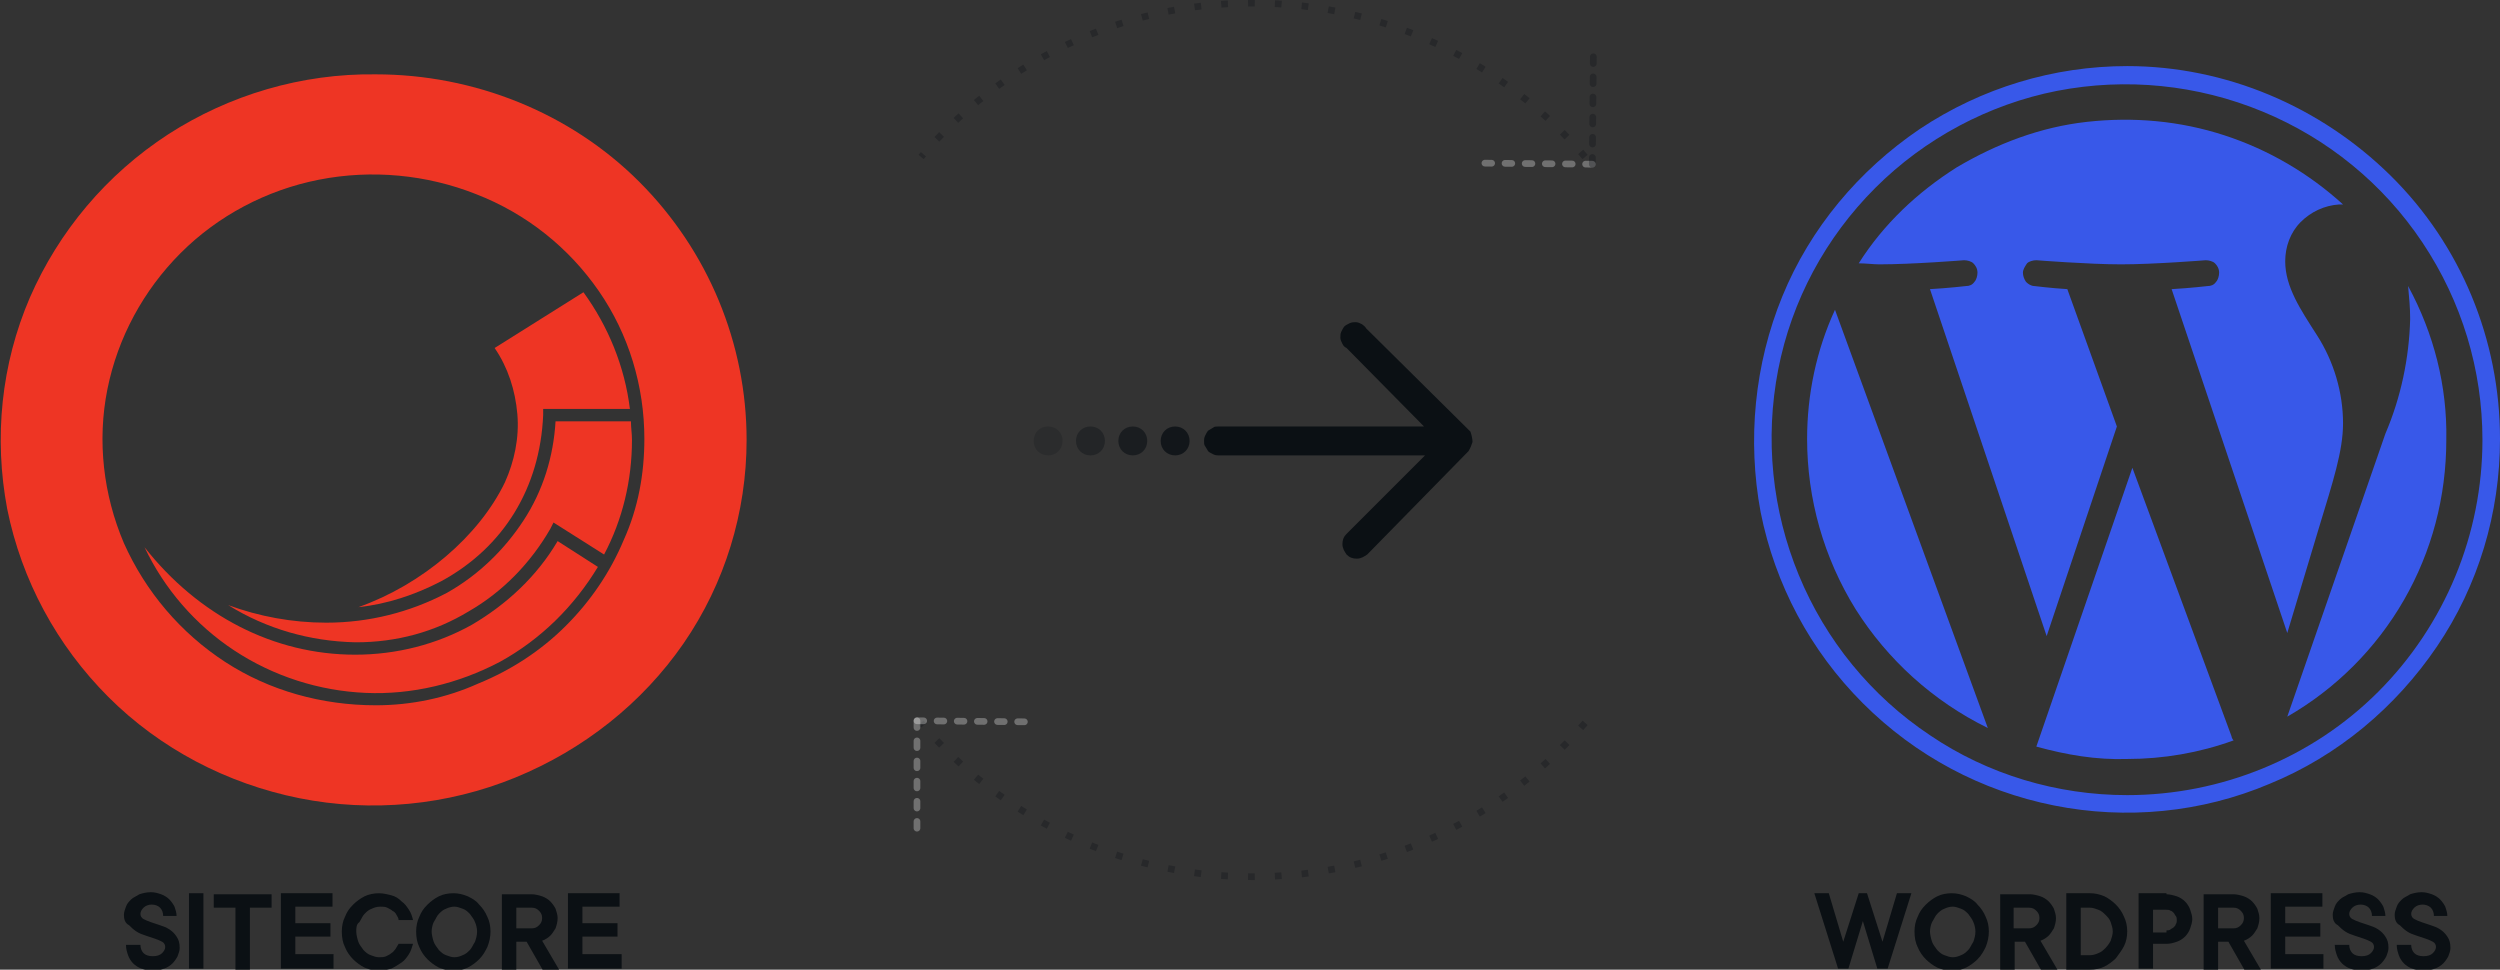 <?xml version="1.0" encoding="utf-8"?>
<!-- Generator: Adobe Illustrator 23.1.0, SVG Export Plug-In . SVG Version: 6.00 Build 0)  -->
<svg version="1.1" id="Layer_1" xmlns="http://www.w3.org/2000/svg" xmlns:xlink="http://www.w3.org/1999/xlink" x="0px" y="0px"
	 viewBox="0 0 242.1 93.9" style="enable-background:new 0 0 242.1 93.9;" xml:space="preserve">
<rect x="0" y="0" width="242.1" height="93.9" fill="#333333" stroke="none"/>
<style type="text/css">
	.st0{fill:none;stroke:#0B1014;stroke-width:0.65;stroke-linejoin:round;stroke-opacity:0.3;stroke-dasharray:0.65,1.95;}
	
		.st1{fill:none;stroke:#FFFFFF;stroke-width:0.65;stroke-linecap:round;stroke-linejoin:round;stroke-opacity:0.3;stroke-dasharray:0.65,1.3;}
	
		.st2{fill:none;stroke:#0B1014;stroke-width:0.65;stroke-linecap:round;stroke-linejoin:round;stroke-opacity:0.3;stroke-dasharray:0.65,1.3;}
	.st3{fill:#EE3524;}
	.st4{fill:#0B1014;}
	.st5{fill:#3858E9;}
	.st6{opacity:0.8;fill:#0B1014;enable-background:new    ;}
	.st7{opacity:0.6;fill:#0B1014;enable-background:new    ;}
	.st8{opacity:0.4;fill:#0B1014;enable-background:new    ;}
	.st9{opacity:0.2;fill:#0B1014;enable-background:new    ;}
</style>
<path class="st0" d="M153.5,15.2c-7.8-9.1-19.3-14.9-32.2-14.9S96.9,6.1,89.2,15.2 M153.5,70c-7.8,9.1-19.3,14.9-32.2,14.9
	S96.9,79.1,89.2,70"/>
<line class="st1" x1="143.8" y1="15.8" x2="154.2" y2="15.9"/>
<line class="st2" x1="154.3" y1="5.5" x2="154.2" y2="15.9"/>
<line class="st1" x1="99.2" y1="69.9" x2="88.8" y2="69.8"/>
<line class="st1" x1="88.8" y1="80.2" x2="88.8" y2="69.8"/>
<path class="st3" d="M34.7,58.8c2.8-0.3,5.5-1.2,8-2.5c6.1-3.3,9.6-9.1,9.9-16.1l0-0.6h8.4c-0.5-4.1-2.1-8-4.5-11.3l-8.6,5.4
	c1.3,1.9,2,4.1,2.2,6.4c0.2,2.3-0.3,4.6-1.2,6.6C46.4,51.9,40.9,56.6,34.7,58.8z"/>
<path class="st3" d="M61.1,40.8h-7.3c-0.2,3.4-1.2,6.7-3.1,9.6s-4.4,5.3-7.4,7c-3.6,1.9-7.6,2.9-11.7,2.9c-3.3,0-6.5-0.6-9.5-1.7
	c3.7,2.3,7.9,3.5,12.3,3.6h0.1c3.9,0,7.6-1,10.9-3c3.3-1.9,6-4.7,7.9-8l0.3-0.6l4.9,3.1c1.8-3.4,2.7-7.2,2.7-11.1
	C61.2,42,61.1,41.4,61.1,40.8"/>
<path class="st3" d="M34.4,63.4L34.4,63.4c-7.9,0-15.2-3.8-20.4-10.4c1.9,4,4.9,7.5,8.7,10c3.8,2.5,8.2,3.9,12.7,4.1
	c4.5,0.2,9-0.9,13-3c4-2.2,7.2-5.4,9.5-9.2L54,52.4c-2,3.4-4.9,6.1-8.3,8.1C42.3,62.4,38.4,63.4,34.4,63.4z"/>
<path class="st3" d="M36.4,7.2c-7.2-0.1-14.2,2-20.1,5.8c-6,3.9-10.6,9.4-13.4,15.8c-2.8,6.5-3.5,13.6-2.2,20.5
	c1.4,6.9,4.8,13.2,9.8,18.2c5,5,11.5,8.4,18.5,9.8c7,1.4,14.3,0.7,20.9-2c6.6-2.7,12.3-7.2,16.3-13s6.1-12.7,6.1-19.7
	c0-9.3-3.7-18.3-10.4-25S45.9,7.2,36.4,7.2z M36.4,68.3c-5.2,0-10.3-1.4-14.6-4.2c-4.3-2.8-7.7-6.8-9.8-11.5
	c-2-4.7-2.6-9.9-1.6-14.9c1-5,3.5-9.6,7.1-13.2s8.3-6.1,13.4-7.1c5.1-1,10.4-0.5,15.2,1.4C51,20.7,55.1,24,58,28.2
	c2.9,4.2,4.4,9.2,4.4,14.3c0,3.4-0.6,6.7-2,9.8c-1.3,3.1-3.2,5.9-5.6,8.3c-2.4,2.4-5.3,4.3-8.5,5.6C43.2,67.6,39.8,68.3,36.4,68.3z"
	/>
<path class="st4" d="M60.2,92.5v1.3H55v-7.3h5v1.3h-3.6v1.6h3.4v1.3h-3.4v1.7H60.2z"/>
<path class="st4" d="M51,91.2h-1v2.7h-1.4v-7.3h2.9c0.3,0,0.7,0.1,1,0.2c0.3,0.1,0.6,0.3,0.8,0.5c0.2,0.2,0.4,0.5,0.5,0.7
	c0.1,0.3,0.2,0.6,0.2,0.9c0,0.4-0.1,0.7-0.2,1c-0.2,0.3-0.3,0.5-0.5,0.7c-0.2,0.2-0.5,0.4-0.8,0.5l1.7,2.9h-1.6L51,91.2z M50,89.9
	h1.5c0.3,0,0.5-0.1,0.7-0.3c0.2-0.2,0.3-0.4,0.3-0.7s-0.1-0.5-0.3-0.7c-0.2-0.2-0.4-0.3-0.7-0.3H50V89.9z"/>
<path class="st4" d="M41.8,90.2c0,0.3,0.1,0.7,0.2,1c0.1,0.3,0.3,0.5,0.5,0.8c0.2,0.2,0.4,0.4,0.7,0.5c0.3,0.1,0.5,0.2,0.8,0.2
	c0.3,0,0.6-0.1,0.8-0.2c0.3-0.1,0.5-0.3,0.7-0.5c0.2-0.2,0.3-0.5,0.5-0.8c0.1-0.3,0.2-0.6,0.2-1c0-0.3-0.1-0.7-0.2-0.9
	c-0.1-0.3-0.3-0.5-0.5-0.8c-0.2-0.2-0.4-0.4-0.7-0.5c-0.3-0.1-0.5-0.2-0.8-0.2c-0.3,0-0.6,0.1-0.8,0.2c-0.3,0.1-0.5,0.3-0.7,0.5
	c-0.2,0.2-0.3,0.5-0.5,0.8C41.9,89.5,41.8,89.9,41.8,90.2z M47.5,90.2c0,0.5-0.1,1-0.3,1.5c-0.2,0.4-0.4,0.8-0.8,1.2
	c-0.3,0.3-0.7,0.6-1.1,0.8c-0.4,0.2-0.9,0.3-1.4,0.3s-0.9-0.1-1.4-0.3c-0.4-0.2-0.8-0.5-1.1-0.8c-0.3-0.3-0.6-0.7-0.8-1.2
	c-0.2-0.4-0.3-0.9-0.3-1.5c0-0.5,0.1-1,0.3-1.4c0.2-0.5,0.4-0.8,0.8-1.2c0.3-0.3,0.7-0.6,1.1-0.8c0.4-0.2,0.9-0.3,1.4-0.3
	s0.9,0.1,1.4,0.3c0.4,0.2,0.8,0.4,1.1,0.8c0.3,0.3,0.6,0.7,0.8,1.2C47.4,89.2,47.5,89.7,47.5,90.2z"/>
<path class="st4" d="M34.5,90.2c0,0.3,0.1,0.7,0.2,1c0.1,0.3,0.3,0.5,0.5,0.8c0.2,0.2,0.4,0.4,0.7,0.5c0.3,0.1,0.5,0.2,0.8,0.2
	c0.2,0,0.5,0,0.7-0.1c0.2-0.1,0.4-0.2,0.5-0.3c0.2-0.1,0.3-0.3,0.4-0.4c0.1-0.2,0.2-0.3,0.3-0.5h1.4c-0.1,0.3-0.2,0.7-0.4,1
	c-0.2,0.3-0.4,0.6-0.7,0.8c-0.3,0.2-0.6,0.4-1,0.6c-0.4,0.1-0.8,0.2-1.2,0.2c-0.5,0-0.9-0.1-1.4-0.3c-0.4-0.2-0.8-0.5-1.1-0.8
	c-0.3-0.3-0.6-0.7-0.8-1.2c-0.2-0.4-0.3-0.9-0.3-1.5c0-0.5,0.1-1,0.3-1.4c0.2-0.5,0.4-0.8,0.8-1.2c0.3-0.3,0.7-0.6,1.1-0.8
	c0.4-0.2,0.9-0.3,1.4-0.3c0.4,0,0.8,0.1,1.2,0.2c0.4,0.1,0.7,0.3,1,0.6c0.3,0.2,0.5,0.5,0.7,0.8c0.2,0.3,0.3,0.6,0.4,1h-1.4
	c0-0.2-0.1-0.3-0.2-0.5c-0.1-0.2-0.2-0.3-0.4-0.4c-0.1-0.1-0.3-0.2-0.5-0.3c-0.2-0.1-0.4-0.1-0.7-0.1c-0.3,0-0.6,0.1-0.8,0.2
	c-0.3,0.1-0.5,0.3-0.7,0.5c-0.2,0.2-0.3,0.5-0.5,0.8C34.5,89.5,34.5,89.9,34.5,90.2z"/>
<path class="st4" d="M32.3,92.5v1.3h-5.1v-7.3h5v1.3h-3.6v1.6h3.4v1.3h-3.4v1.7H32.3z"/>
<path class="st4" d="M20.6,86.6h5.7v1.3h-2.1v6h-1.4v-6h-2.1V86.6z"/>
<path class="st4" d="M19.7,93.8h-1.4v-7.3h1.4V93.8z"/>
<path class="st4" d="M12,88.6c0-0.3,0.1-0.5,0.2-0.8c0.1-0.3,0.3-0.5,0.5-0.7c0.2-0.2,0.5-0.3,0.8-0.5c0.3-0.1,0.7-0.2,1.1-0.2
	c0.4,0,0.7,0.1,1,0.2c0.3,0.1,0.6,0.3,0.8,0.5s0.4,0.5,0.5,0.7c0.1,0.3,0.2,0.6,0.2,0.9h-1.3c0-0.3-0.1-0.6-0.3-0.8
	c-0.2-0.2-0.5-0.3-0.8-0.3c-0.3,0-0.6,0.1-0.8,0.3c-0.2,0.2-0.3,0.4-0.3,0.6c0,0.2,0.1,0.4,0.3,0.5c0.2,0.1,0.4,0.2,0.7,0.3
	c0.3,0.1,0.6,0.2,0.9,0.3c0.3,0.1,0.6,0.2,0.9,0.4c0.3,0.2,0.5,0.4,0.7,0.7c0.2,0.3,0.3,0.6,0.3,1.1c0,0.3-0.1,0.5-0.2,0.8
	c-0.1,0.2-0.3,0.5-0.5,0.7c-0.2,0.2-0.5,0.4-0.8,0.5c-0.3,0.1-0.7,0.2-1.1,0.2c-0.4,0-0.8-0.1-1.1-0.2c-0.3-0.1-0.6-0.3-0.8-0.5
	c-0.2-0.2-0.4-0.5-0.5-0.8c-0.1-0.3-0.2-0.6-0.2-1h1.4c0,0.3,0.1,0.6,0.3,0.8c0.2,0.2,0.5,0.3,0.9,0.3c0.4,0,0.7-0.1,0.9-0.3
	c0.2-0.2,0.3-0.4,0.3-0.6c0-0.2-0.1-0.4-0.3-0.5c-0.2-0.1-0.4-0.2-0.7-0.3c-0.3-0.1-0.6-0.2-0.9-0.3c-0.3-0.1-0.6-0.2-0.9-0.4
	c-0.3-0.2-0.5-0.4-0.7-0.6C12.1,89.4,12,89,12,88.6z"/>
<path class="st4" d="M231.9,88.6c0-0.3,0.1-0.5,0.2-0.8c0.1-0.3,0.3-0.5,0.5-0.7c0.2-0.2,0.5-0.3,0.8-0.5c0.3-0.1,0.7-0.2,1.1-0.2
	c0.4,0,0.7,0.1,1,0.2c0.3,0.1,0.6,0.3,0.8,0.5c0.2,0.2,0.4,0.5,0.5,0.7c0.1,0.3,0.2,0.6,0.2,0.9h-1.3c0-0.3-0.1-0.6-0.3-0.8
	c-0.2-0.2-0.5-0.3-0.8-0.3c-0.3,0-0.6,0.1-0.8,0.3c-0.2,0.2-0.3,0.4-0.3,0.6c0,0.2,0.1,0.4,0.3,0.5c0.2,0.1,0.4,0.2,0.7,0.3
	c0.3,0.1,0.6,0.2,0.9,0.3c0.3,0.1,0.6,0.2,0.9,0.4c0.3,0.2,0.5,0.4,0.7,0.7c0.2,0.3,0.3,0.6,0.3,1.1c0,0.3-0.1,0.5-0.2,0.8
	c-0.1,0.2-0.3,0.5-0.5,0.7c-0.2,0.2-0.5,0.4-0.8,0.5c-0.3,0.1-0.7,0.2-1.1,0.2c-0.4,0-0.8-0.1-1.1-0.2c-0.3-0.1-0.6-0.3-0.8-0.5
	c-0.2-0.2-0.4-0.5-0.5-0.8c-0.1-0.3-0.2-0.6-0.2-1h1.4c0,0.3,0.1,0.6,0.3,0.8c0.2,0.2,0.5,0.3,0.9,0.3c0.4,0,0.7-0.1,0.9-0.3
	c0.2-0.2,0.3-0.4,0.3-0.6c0-0.2-0.1-0.4-0.3-0.5c-0.2-0.1-0.4-0.2-0.7-0.3c-0.3-0.1-0.6-0.2-0.9-0.3c-0.3-0.1-0.6-0.2-0.9-0.4
	c-0.3-0.2-0.5-0.4-0.7-0.6C232,89.4,231.9,89,231.9,88.6z"/>
<path class="st4" d="M225.9,88.6c0-0.3,0.1-0.5,0.2-0.8c0.1-0.3,0.3-0.5,0.5-0.7c0.2-0.2,0.5-0.3,0.8-0.5c0.3-0.1,0.7-0.2,1.1-0.2
	c0.4,0,0.7,0.1,1,0.2c0.3,0.1,0.6,0.3,0.8,0.5c0.2,0.2,0.4,0.5,0.5,0.7c0.1,0.3,0.2,0.6,0.2,0.9h-1.3c0-0.3-0.1-0.6-0.3-0.8
	c-0.2-0.2-0.5-0.3-0.8-0.3s-0.6,0.1-0.8,0.3c-0.2,0.2-0.3,0.4-0.3,0.6c0,0.2,0.1,0.4,0.3,0.5c0.2,0.1,0.4,0.2,0.7,0.3
	c0.3,0.1,0.6,0.2,0.9,0.3c0.3,0.1,0.6,0.2,0.9,0.4c0.3,0.2,0.5,0.4,0.7,0.7c0.2,0.3,0.3,0.6,0.3,1.1c0,0.3-0.1,0.5-0.2,0.8
	c-0.1,0.2-0.3,0.5-0.5,0.7c-0.2,0.2-0.5,0.4-0.8,0.5c-0.3,0.1-0.7,0.2-1.1,0.2c-0.4,0-0.8-0.1-1.1-0.2c-0.3-0.1-0.6-0.3-0.8-0.5
	c-0.2-0.2-0.4-0.5-0.5-0.8c-0.1-0.3-0.2-0.6-0.2-1h1.4c0,0.3,0.1,0.6,0.3,0.8c0.2,0.2,0.5,0.3,0.9,0.3c0.4,0,0.7-0.1,0.9-0.3
	c0.2-0.2,0.3-0.4,0.3-0.6c0-0.2-0.1-0.4-0.3-0.5c-0.2-0.1-0.4-0.2-0.7-0.3c-0.3-0.1-0.6-0.2-0.9-0.3c-0.3-0.1-0.6-0.2-0.9-0.4
	c-0.3-0.2-0.5-0.4-0.7-0.6C226,89.4,225.9,89,225.9,88.6z"/>
<path class="st4" d="M225,92.5v1.3h-5.1v-7.3h5v1.3h-3.6v1.6h3.4v1.3h-3.4v1.7H225z"/>
<path class="st4" d="M215.8,91.2h-1v2.7h-1.4v-7.3h2.9c0.3,0,0.7,0.1,1,0.2c0.3,0.1,0.6,0.3,0.8,0.5c0.2,0.2,0.4,0.5,0.5,0.7
	c0.1,0.3,0.2,0.6,0.2,0.9c0,0.4-0.1,0.7-0.2,1c-0.2,0.3-0.3,0.5-0.5,0.7c-0.2,0.2-0.5,0.4-0.8,0.5l1.7,2.9h-1.6L215.8,91.2z
	 M214.8,89.9h1.5c0.3,0,0.5-0.1,0.7-0.3c0.2-0.2,0.3-0.4,0.3-0.7s-0.1-0.5-0.3-0.7c-0.2-0.2-0.4-0.3-0.7-0.3h-1.5V89.9z"/>
<path class="st4" d="M209.8,86.6c0.3,0,0.7,0.1,1,0.2c0.3,0.1,0.6,0.3,0.8,0.5c0.2,0.2,0.4,0.5,0.5,0.8c0.1,0.3,0.2,0.6,0.2,0.9
	s-0.1,0.6-0.2,0.9c-0.1,0.3-0.3,0.6-0.5,0.8c-0.2,0.2-0.5,0.4-0.8,0.5c-0.3,0.1-0.6,0.2-1,0.2h-1.3v2.4h-1.4v-7.3H209.8z
	 M209.8,90.1c0.1,0,0.3,0,0.4-0.1c0.1-0.1,0.2-0.1,0.3-0.2c0.1-0.1,0.2-0.2,0.2-0.3c0.1-0.1,0.1-0.3,0.1-0.4c0-0.1,0-0.3-0.1-0.4
	c-0.1-0.1-0.1-0.2-0.2-0.3c-0.1-0.1-0.2-0.2-0.3-0.2c-0.1-0.1-0.3-0.1-0.4-0.1h-1.3v2.2H209.8z"/>
<path class="st4" d="M202.4,92.5c0.3,0,0.6-0.1,0.8-0.2c0.3-0.1,0.5-0.3,0.7-0.5c0.2-0.2,0.4-0.5,0.5-0.7c0.1-0.3,0.2-0.6,0.2-0.9
	c0-0.3-0.1-0.6-0.2-0.9c-0.1-0.3-0.3-0.5-0.5-0.7c-0.2-0.2-0.4-0.4-0.7-0.5c-0.3-0.1-0.5-0.2-0.8-0.2h-0.9v4.6H202.4z M200.1,93.8
	v-7.3h2.3c0.5,0,0.9,0.1,1.4,0.3c0.4,0.2,0.8,0.5,1.1,0.8c0.3,0.3,0.6,0.7,0.8,1.2c0.2,0.4,0.3,0.9,0.3,1.4c0,0.5-0.1,1-0.3,1.4
	c-0.2,0.4-0.5,0.8-0.8,1.2c-0.3,0.3-0.7,0.6-1.1,0.8c-0.4,0.2-0.9,0.3-1.4,0.3H200.1z"/>
<path class="st4" d="M196.1,91.2h-1v2.7h-1.4v-7.3h2.9c0.3,0,0.7,0.1,1,0.2c0.3,0.1,0.6,0.3,0.8,0.5c0.2,0.2,0.4,0.5,0.5,0.7
	c0.1,0.3,0.2,0.6,0.2,0.9c0,0.4-0.1,0.7-0.2,1c-0.2,0.3-0.3,0.5-0.5,0.7c-0.2,0.2-0.5,0.4-0.8,0.5l1.7,2.9h-1.6L196.1,91.2z
	 M195,89.9h1.5c0.3,0,0.5-0.1,0.7-0.3c0.2-0.2,0.3-0.4,0.3-0.7s-0.1-0.5-0.3-0.7c-0.2-0.2-0.4-0.3-0.7-0.3H195V89.9z"/>
<path class="st4" d="M186.9,90.2c0,0.3,0.1,0.7,0.2,1c0.1,0.3,0.3,0.5,0.5,0.8c0.2,0.2,0.4,0.4,0.7,0.5c0.3,0.1,0.5,0.2,0.8,0.2
	c0.3,0,0.6-0.1,0.8-0.2c0.3-0.1,0.5-0.3,0.7-0.5c0.2-0.2,0.3-0.5,0.5-0.8c0.1-0.3,0.2-0.6,0.2-1c0-0.3-0.1-0.7-0.2-0.9
	c-0.1-0.3-0.3-0.5-0.5-0.8c-0.2-0.2-0.4-0.4-0.7-0.5c-0.3-0.1-0.5-0.2-0.8-0.2c-0.3,0-0.6,0.1-0.8,0.2c-0.3,0.1-0.5,0.3-0.7,0.5
	c-0.2,0.2-0.3,0.5-0.5,0.8C187,89.5,186.9,89.9,186.9,90.2z M192.6,90.2c0,0.5-0.1,1-0.3,1.5c-0.2,0.4-0.4,0.8-0.8,1.2
	c-0.3,0.3-0.7,0.6-1.1,0.8c-0.4,0.2-0.9,0.3-1.4,0.3c-0.5,0-0.9-0.1-1.4-0.3c-0.4-0.2-0.8-0.5-1.1-0.8c-0.3-0.3-0.6-0.7-0.8-1.2
	c-0.2-0.4-0.3-0.9-0.3-1.5c0-0.5,0.1-1,0.3-1.4c0.2-0.5,0.4-0.8,0.8-1.2c0.3-0.3,0.7-0.6,1.1-0.8c0.4-0.2,0.9-0.3,1.4-0.3
	c0.5,0,0.9,0.1,1.4,0.3c0.4,0.2,0.8,0.4,1.1,0.8c0.3,0.3,0.6,0.7,0.8,1.2C192.5,89.2,192.6,89.7,192.6,90.2z"/>
<path class="st4" d="M179,93.8h-1l-2.3-7.3h1.4l1.4,4.7l1.5-4.7h0.8l1.5,4.7l1.4-4.7h1.4l-2.3,7.3h-1l-1.4-4.6L179,93.8z"/>
<path class="st5" d="M175,42.5c0,5.8,1.6,11.5,4.7,16.5c3.1,4.9,7.5,8.9,12.8,11.5l-14.8-40.5C175.9,33.9,175,38.2,175,42.5z"/>
<path class="st5" d="M226.9,41c0-3-0.9-6-2.5-8.5c-1.6-2.5-3.1-4.7-3.1-7.2c0-1.4,0.5-2.8,1.5-3.8c1-1,2.3-1.6,3.7-1.7h0.4
	c-3.3-3-7.2-5.3-11.5-6.7c-4.3-1.4-8.8-1.8-13.3-1.3c-4.5,0.5-8.7,2.1-12.6,4.4c-3.8,2.4-7.1,5.5-9.5,9.3c0.7,0,1.4,0.1,2,0.1
	c3.2,0,8.2-0.4,8.2-0.4c0.3,0,0.7,0.1,0.9,0.3c0.2,0.2,0.4,0.5,0.4,0.9c0,0.3-0.1,0.7-0.3,0.9c-0.2,0.3-0.5,0.4-0.8,0.4
	c0,0-1.7,0.2-3.5,0.3l11.3,33.6l6.8-20.3L200.2,28c-1.6-0.1-3.2-0.3-3.2-0.3c-0.3,0-0.6-0.2-0.8-0.4c-0.2-0.3-0.3-0.6-0.3-0.9
	c0-0.3,0.2-0.6,0.4-0.9c0.2-0.2,0.6-0.3,0.9-0.3c0,0,5.1,0.4,8.2,0.4c3.2,0,8.2-0.4,8.2-0.4c0.3,0,0.7,0.1,0.9,0.3
	c0.2,0.2,0.4,0.5,0.4,0.9c0,0.3-0.1,0.7-0.3,0.9c-0.2,0.3-0.5,0.4-0.8,0.4c0,0-1.7,0.2-3.5,0.3l11.2,33.3l3.1-10.3
	C225.9,46.7,226.9,43.7,226.9,41z"/>
<path class="st5" d="M206.5,45.3l-9.3,27c2.9,0.8,5.8,1.3,8.8,1.2c3.5,0,7-0.6,10.3-1.8c-0.1-0.1-0.2-0.3-0.2-0.4L206.5,45.3z"/>
<path class="st5" d="M233.2,27.7c0.1,1.1,0.2,2.1,0.2,3.2c-0.1,3.8-0.9,7.6-2.4,11.1l-9.5,27.4c4.7-2.7,8.6-6.6,11.3-11.3
	c2.7-4.7,4.1-10,4.1-15.5C237,37.4,235.7,32.3,233.2,27.7z"/>
<path class="st5" d="M206,6.4c-7.1,0-14.1,2.1-20.1,6.1c-5.9,4-10.6,9.6-13.3,16.2c-2.7,6.6-3.4,13.9-2.1,20.9
	c1.4,7,4.8,13.4,9.9,18.5c5.1,5.1,11.5,8.5,18.5,9.9c7,1.4,14.3,0.7,20.9-2.1c6.6-2.7,12.2-7.4,16.2-13.3c4-5.9,6.1-12.9,6.1-20.1
	c0-9.6-3.8-18.8-10.6-25.5C224.7,10.3,215.5,6.4,206,6.4z M206,77c-6.8,0-13.5-2-19.1-5.8c-5.7-3.8-10.1-9.2-12.7-15.5
	c-2.6-6.3-3.3-13.2-2-19.9c1.3-6.7,4.6-12.8,9.4-17.6c4.8-4.8,11-8.1,17.6-9.4c6.7-1.3,13.6-0.6,19.9,2c6.3,2.6,11.7,7,15.5,12.7
	c3.8,5.7,5.8,12.3,5.8,19.1c0,9.1-3.6,17.9-10.1,24.4C223.9,73.4,215.1,77,206,77z"/>
<path class="st4" d="M142.2,43.7c0.2-0.3,0.3-0.6,0.4-0.9c0-0.3-0.1-0.7-0.2-1l-10.1-10c-0.1-0.2-0.3-0.3-0.4-0.4
	c-0.2-0.1-0.4-0.2-0.6-0.2c-0.2,0-0.4,0-0.6,0.1c-0.2,0.1-0.4,0.2-0.5,0.3c-0.1,0.1-0.2,0.3-0.3,0.5s-0.1,0.4-0.1,0.6
	c0,0.2,0.1,0.4,0.2,0.6c0.1,0.2,0.2,0.3,0.4,0.4l7.5,7.6h-19.9c-0.2,0-0.4,0-0.5,0.1c-0.2,0.1-0.3,0.2-0.5,0.3
	c-0.1,0.1-0.2,0.3-0.3,0.5c-0.1,0.2-0.1,0.4-0.1,0.5c0,0.2,0,0.4,0.1,0.5c0.1,0.2,0.2,0.3,0.3,0.5c0.1,0.1,0.3,0.2,0.5,0.3
	c0.2,0.1,0.4,0.1,0.5,0.1h20l-7.6,7.6c-0.3,0.3-0.4,0.6-0.4,1c0,0.4,0.2,0.7,0.4,1c0.3,0.3,0.6,0.4,1,0.4c0.4,0,0.7-0.2,1-0.4
	L142.2,43.7z"/>
<path class="st6" d="M113.8,44.1c0.8,0,1.4-0.6,1.4-1.4c0-0.8-0.6-1.4-1.4-1.4s-1.4,0.6-1.4,1.4C112.4,43.5,113,44.1,113.8,44.1z"/>
<path class="st7" d="M109.7,44.1c0.8,0,1.4-0.6,1.4-1.4c0-0.8-0.6-1.4-1.4-1.4s-1.4,0.6-1.4,1.4C108.3,43.5,108.9,44.1,109.7,44.1z"
	/>
<path class="st8" d="M105.6,44.1c0.8,0,1.4-0.6,1.4-1.4c0-0.8-0.6-1.4-1.4-1.4c-0.8,0-1.4,0.6-1.4,1.4
	C104.2,43.5,104.8,44.1,105.6,44.1z"/>
<path class="st9" d="M101.5,44.1c0.8,0,1.4-0.6,1.4-1.4c0-0.8-0.6-1.4-1.4-1.4s-1.4,0.6-1.4,1.4C100.1,43.5,100.7,44.1,101.5,44.1z"
	/>
</svg>

